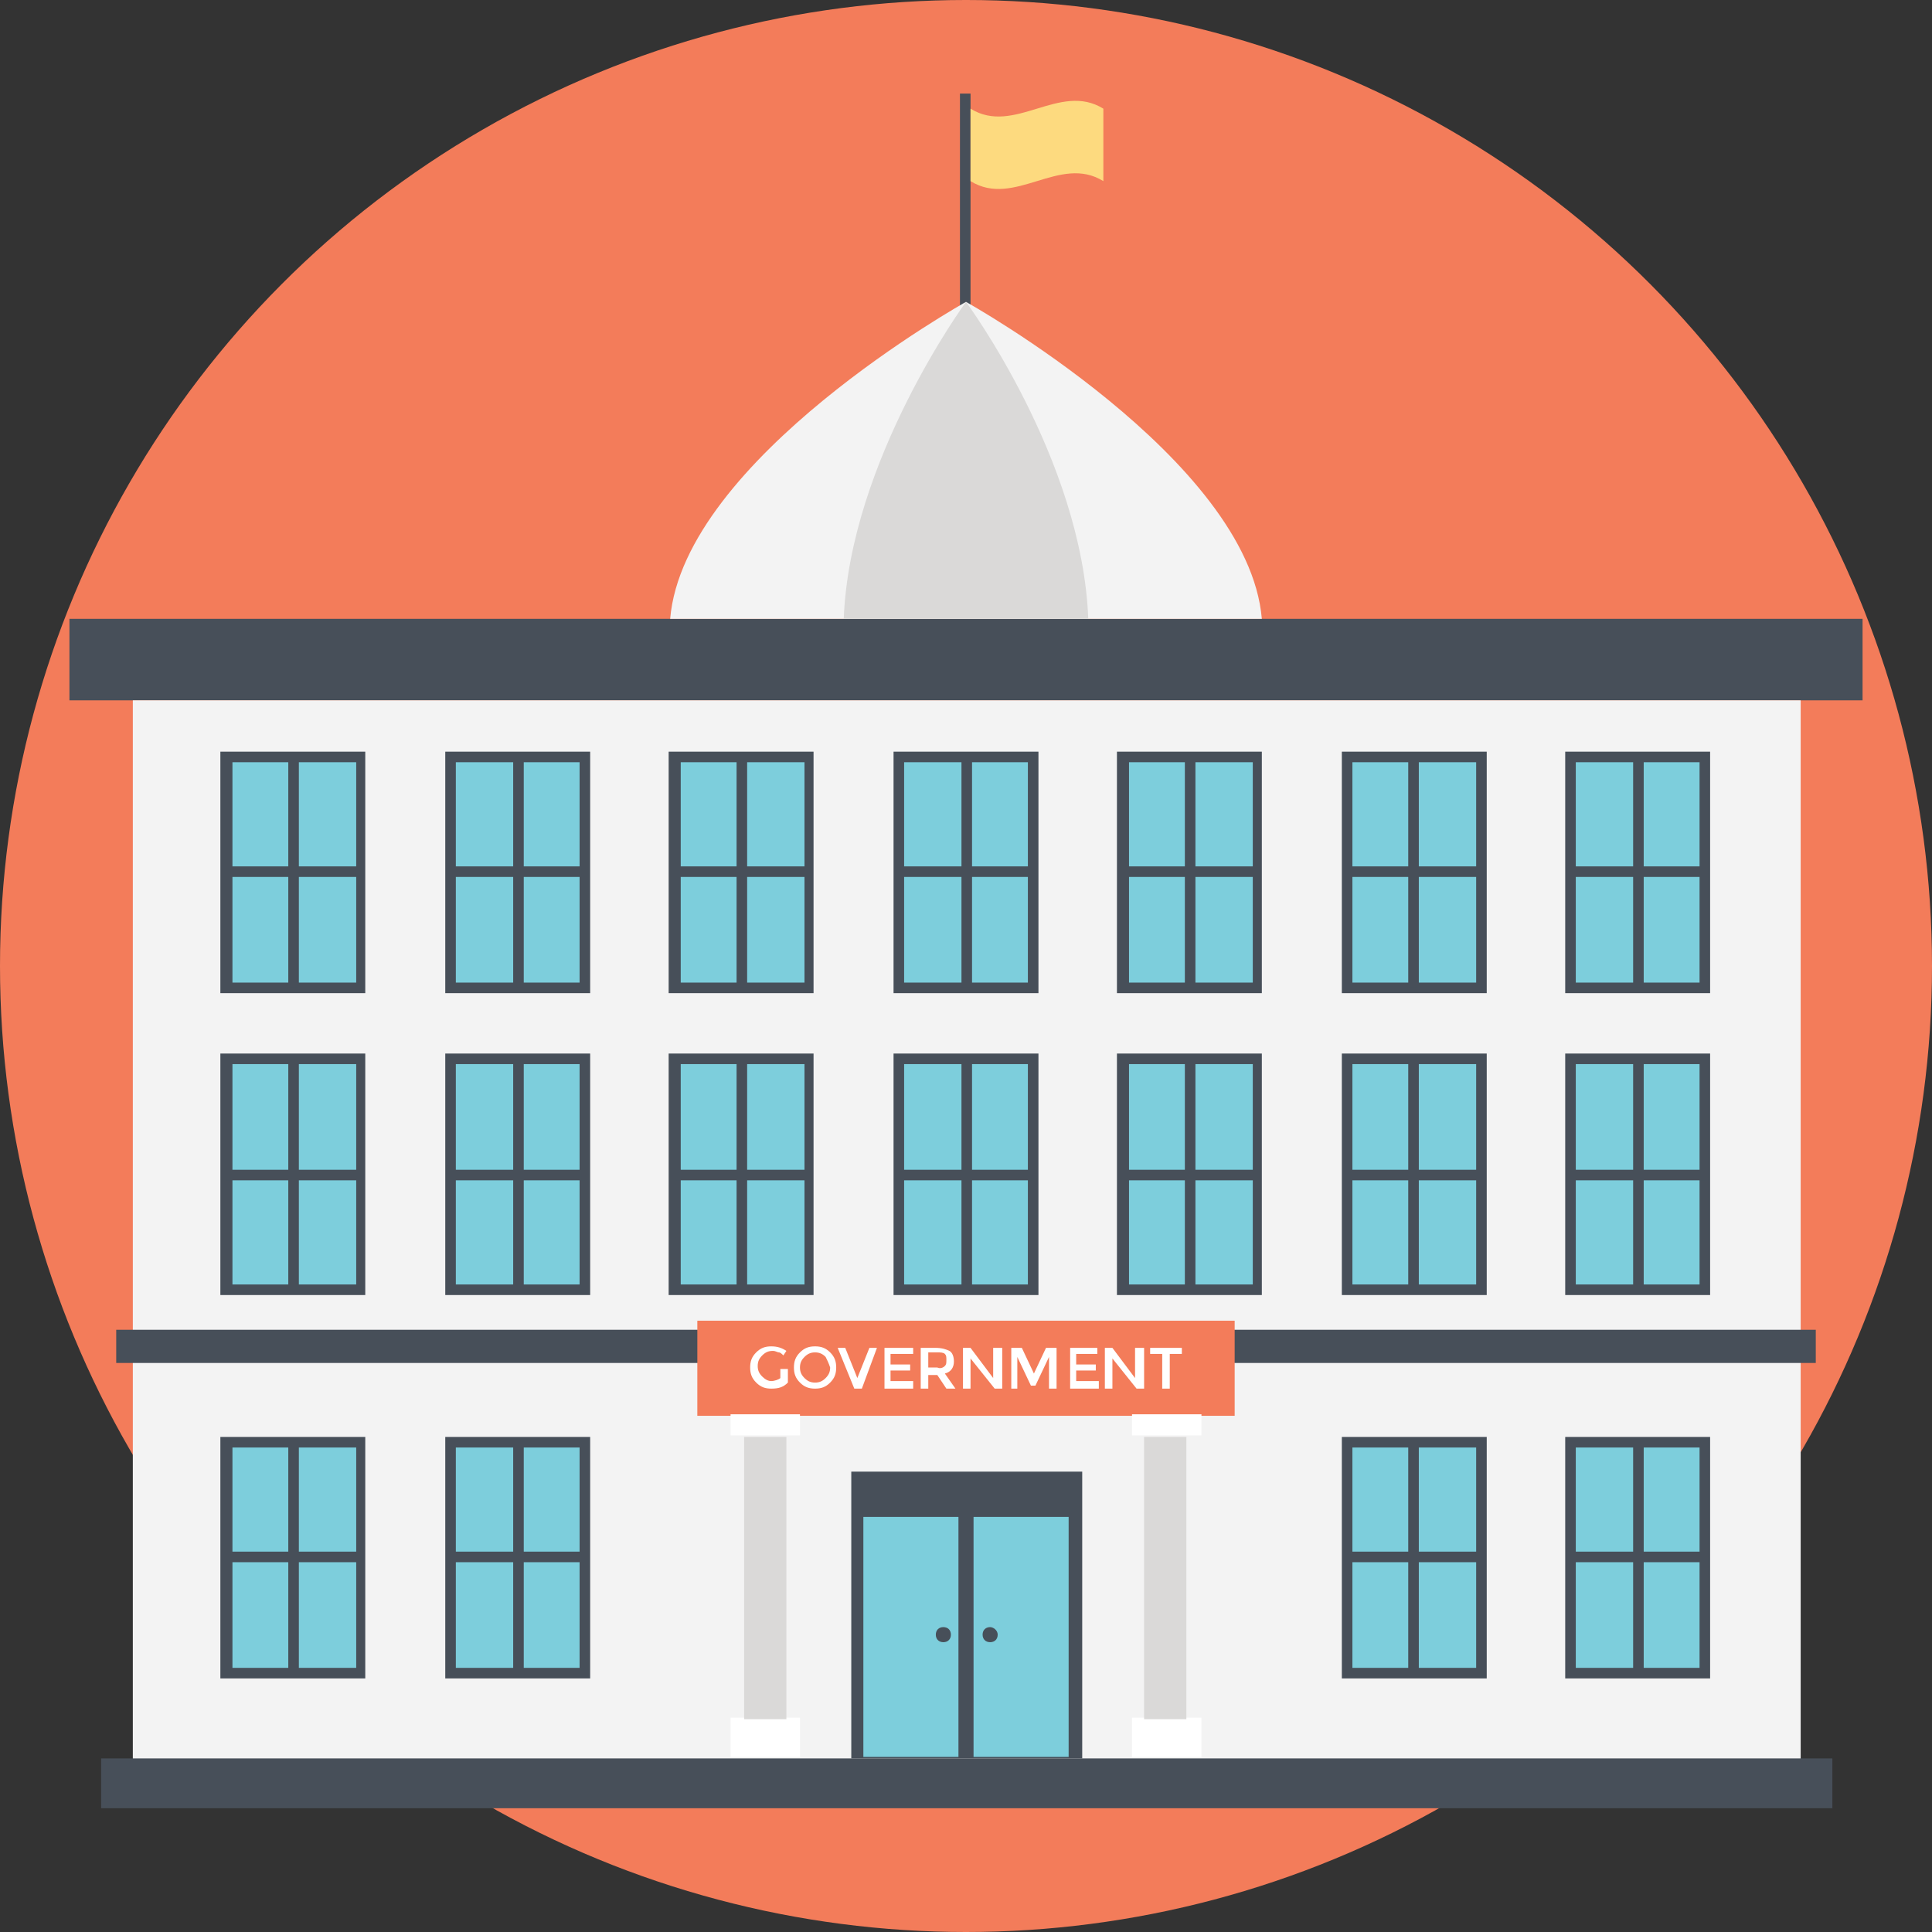 <?xml version="1.0" encoding="UTF-8"?>
<!DOCTYPE svg PUBLIC '-//W3C//DTD SVG 1.0//EN'
          'http://www.w3.org/TR/2001/REC-SVG-20010904/DTD/svg10.dtd'>
<svg height="128.0" preserveAspectRatio="xMidYMid meet" version="1.0" viewBox="0.0 0.0 128.0 128.0" width="128.0" xmlns="http://www.w3.org/2000/svg" xmlns:xlink="http://www.w3.org/1999/xlink" zoomAndPan="magnify"
><rect x="0.0" y="0.0" width="128.0" height="128.0" fill="#333333" stroke="none"/><g
  ><g
    ><g
      ><g
        ><g
          ><g id="change1_1"
            ><circle cx="64" cy="64" fill="#F37C5A" r="64"
            /></g
          ></g
        ></g
      ></g
      ><g
      ><g
        ><g
          ><g
            ><g
              ><g
                ><g id="change2_8"
                  ><path d="M63.6 6.2H64.3V23.2H63.6z" fill="#474F59"
                  /></g
                ></g
              ></g
            ></g
            ><g
            ><g
              ><g
                ><g id="change3_1"
                  ><path d="M73.1,12c-2.9-1.8-5.9,1.8-8.8,0c0-1.3,0-3.5,0-4.8c2.9,1.8,5.9-1.8,8.8,0 C73.1,8.5,73.1,10.7,73.1,12z" fill="#FDDA7F"
                  /></g
                ></g
              ></g
            ></g
          ></g
          ><g
          ><g
            ><g
              ><g
                ><g id="change2_37"
                  ><path d="M4.6 41H123.4V46.4H4.6z" fill="#474F59"
                  /></g
                ></g
              ></g
            ></g
            ><g
            ><g
              ><g
                ><g id="change4_2"
                  ><path d="M8.8 46.4H119.3V117.3H8.8z" fill="#F3F3F3"
                  /></g
                ></g
              ></g
            ></g
            ><g
            ><g
              ><g
                ><g id="change2_3"
                  ><path d="M7.7 88.1H120.3V90.3H7.7z" fill="#474F59"
                  /></g
                ></g
              ></g
            ></g
          ></g
          ><g
          ><g
            ><g
              ><g id="change4_1"
                ><path d="M83.6,41c-0.9-10.6-19.6-21-19.6-21S45.3,30.4,44.4,41H83.6z" fill="#F3F3F3"
                /></g
              ></g
            ></g
          ></g
          ><g
          ><g
            ><g
              ><g id="change5_3"
                ><path d="M72.1,41c-0.4-10.6-8.1-21-8.1-21s-7.7,10.5-8.1,21H72.1z" fill="#DAD9D8"
                /></g
              ></g
            ></g
          ></g
          ><g
          ><g
            ><g
              ><g
                ><g
                  ><g id="change6_8"
                    ><path d="M15 70.2H23.9V85.4H15z" fill="#7DCEDC"
                    /></g
                  ></g
                  ><g
                  ><g id="change2_31"
                    ><path d="M24.2,85.8h-9.6V69.8h9.6V85.8z M15.4,85.1h8.2V70.5h-8.2V85.1z" fill="#474F59"
                    /></g
                  ></g
                ></g
              ></g
              ><g
              ><g
                ><g
                  ><g
                    ><g id="change2_57"
                      ><path d="M15 77.5H23.9V78.2H15z" fill="#474F59"
                      /></g
                    ></g
                  ></g
                ></g
                ><g
                ><g
                  ><g id="change2_34"
                    ><path d="M19.1 70.2H19.8V85.4H19.1z" fill="#474F59"
                    /></g
                  ></g
                ></g
              ></g
            ></g
            ><g
            ><g
              ><g
                ><g
                  ><g id="change6_7"
                    ><path d="M29.9 70.2H38.8V85.4H29.9z" fill="#7DCEDC"
                    /></g
                  ></g
                  ><g
                  ><g id="change2_30"
                    ><path d="M39.1,85.8h-9.6V69.8h9.6V85.8z M30.2,85.1h8.2V70.5h-8.2V85.1z" fill="#474F59"
                    /></g
                  ></g
                ></g
              ></g
              ><g
              ><g
                ><g
                  ><g
                    ><g id="change2_25"
                      ><path d="M29.9 77.5H38.8V78.2H29.9z" fill="#474F59"
                      /></g
                    ></g
                  ></g
                ></g
                ><g
                ><g
                  ><g id="change2_55"
                    ><path d="M34 70.2H34.7V85.4H34z" fill="#474F59"
                    /></g
                  ></g
                ></g
              ></g
            ></g
            ><g
            ><g
              ><g
                ><g
                  ><g id="change6_13"
                    ><path d="M44.7 70.2H53.6V85.4H44.7z" fill="#7DCEDC"
                    /></g
                  ></g
                  ><g
                  ><g id="change2_27"
                    ><path d="M53.9,85.8h-9.6V69.8h9.6V85.8z M45.1,85.1h8.2V70.5h-8.2V85.1z" fill="#474F59"
                    /></g
                  ></g
                ></g
              ></g
              ><g
              ><g
                ><g
                  ><g
                    ><g id="change2_26"
                      ><path d="M44.7 77.5H53.6V78.2H44.7z" fill="#474F59"
                      /></g
                    ></g
                  ></g
                ></g
                ><g
                ><g
                  ><g id="change2_39"
                    ><path d="M48.8 70.2H49.5V85.4H48.8z" fill="#474F59"
                    /></g
                  ></g
                ></g
              ></g
            ></g
            ><g
            ><g
              ><g
                ><g
                  ><g id="change6_15"
                    ><path d="M59.6 70.2H68.5V85.4H59.6z" fill="#7DCEDC"
                    /></g
                  ></g
                  ><g
                  ><g id="change2_23"
                    ><path d="M68.8,85.8h-9.6V69.8h9.6V85.8z M59.9,85.1h8.2V70.5h-8.2V85.1z" fill="#474F59"
                    /></g
                  ></g
                ></g
              ></g
              ><g
              ><g
                ><g
                  ><g
                    ><g id="change2_38"
                      ><path d="M59.6 77.5H68.5V78.2H59.6z" fill="#474F59"
                      /></g
                    ></g
                  ></g
                ></g
                ><g
                ><g
                  ><g id="change2_51"
                    ><path d="M63.7 70.2H64.4V85.4H63.7z" fill="#474F59"
                    /></g
                  ></g
                ></g
              ></g
            ></g
            ><g
            ><g
              ><g
                ><g
                  ><g id="change6_16"
                    ><path d="M74.4 70.2H83.3V85.4H74.4z" fill="#7DCEDC"
                    /></g
                  ></g
                  ><g
                  ><g id="change2_5"
                    ><path d="M83.6,85.8h-9.6V69.8h9.6V85.8z M74.8,85.1h8.2V70.5h-8.2V85.1z" fill="#474F59"
                    /></g
                  ></g
                ></g
              ></g
              ><g
              ><g
                ><g
                  ><g
                    ><g id="change2_6"
                      ><path d="M74.4 77.5H83.3V78.2H74.4z" fill="#474F59"
                      /></g
                    ></g
                  ></g
                ></g
                ><g
                ><g
                  ><g id="change2_24"
                    ><path d="M78.5 70.2H79.2V85.4H78.5z" fill="#474F59"
                    /></g
                  ></g
                ></g
              ></g
            ></g
            ><g
            ><g
              ><g
                ><g
                  ><g id="change6_10"
                    ><path d="M89.3 70.2H98.2V85.4H89.3z" fill="#7DCEDC"
                    /></g
                  ></g
                  ><g
                  ><g id="change2_46"
                    ><path d="M98.5,85.8h-9.6V69.8h9.6V85.8z M89.6,85.1h8.2V70.5h-8.2V85.1z" fill="#474F59"
                    /></g
                  ></g
                ></g
              ></g
              ><g
              ><g
                ><g
                  ><g
                    ><g id="change2_58"
                      ><path d="M89.3 77.5H98.2V78.2H89.3z" fill="#474F59"
                      /></g
                    ></g
                  ></g
                ></g
                ><g
                ><g
                  ><g id="change2_45"
                    ><path d="M93.3 70.2H94V85.4H93.3z" fill="#474F59"
                    /></g
                  ></g
                ></g
              ></g
            ></g
            ><g
            ><g
              ><g
                ><g
                  ><g id="change6_6"
                    ><path d="M104.1 70.2H113V85.4H104.1z" fill="#7DCEDC"
                    /></g
                  ></g
                  ><g
                  ><g id="change2_35"
                    ><path d="M113.3,85.8h-9.6V69.8h9.6V85.8z M104.4,85.1h8.2V70.5h-8.2V85.1z" fill="#474F59"
                    /></g
                  ></g
                ></g
              ></g
              ><g
              ><g
                ><g
                  ><g
                    ><g id="change2_20"
                      ><path d="M104.1 77.5H113V78.2H104.1z" fill="#474F59"
                      /></g
                    ></g
                  ></g
                ></g
                ><g
                ><g
                  ><g id="change2_15"
                    ><path d="M108.2 70.2H108.9V85.4H108.2z" fill="#474F59"
                    /></g
                  ></g
                ></g
              ></g
            ></g
          ></g
          ><g
          ><g
            ><g
              ><g
                ><g
                  ><g id="change6_9"
                    ><path d="M15 95.6H23.9V110.8H15z" fill="#7DCEDC"
                    /></g
                  ></g
                  ><g
                  ><g id="change2_32"
                    ><path d="M24.2,111.2h-9.6V95.2h9.6V111.2z M15.4,110.5h8.2V95.9h-8.2V110.5z" fill="#474F59"
                    /></g
                  ></g
                ></g
              ></g
              ><g
              ><g
                ><g
                  ><g
                    ><g id="change2_47"
                      ><path d="M15 102.8H23.9V103.5H15z" fill="#474F59"
                      /></g
                    ></g
                  ></g
                ></g
                ><g
                ><g
                  ><g id="change2_52"
                    ><path d="M19.1 95.6H19.8V110.8H19.1z" fill="#474F59"
                    /></g
                  ></g
                ></g
              ></g
            ></g
            ><g
            ><g
              ><g
                ><g
                  ><g id="change6_4"
                    ><path d="M29.9 95.6H38.8V110.8H29.9z" fill="#7DCEDC"
                    /></g
                  ></g
                  ><g
                  ><g id="change2_18"
                    ><path d="M39.1,111.2h-9.6V95.2h9.6V111.2z M30.2,110.5h8.2V95.9h-8.2V110.5z" fill="#474F59"
                    /></g
                  ></g
                ></g
              ></g
              ><g
              ><g
                ><g
                  ><g
                    ><g id="change2_1"
                      ><path d="M29.9 102.8H38.8V103.5H29.9z" fill="#474F59"
                      /></g
                    ></g
                  ></g
                ></g
                ><g
                ><g
                  ><g id="change2_9"
                    ><path d="M34 95.6H34.7V110.8H34z" fill="#474F59"
                    /></g
                  ></g
                ></g
              ></g
            ></g
            ><g
            ><g
              ><g
                ><g
                  ><g id="change6_11"
                    ><path d="M89.3 95.6H98.2V110.8H89.3z" fill="#7DCEDC"
                    /></g
                  ></g
                  ><g
                  ><g id="change2_53"
                    ><path d="M98.5,111.2h-9.6V95.2h9.6V111.2z M89.6,110.5h8.2V95.9h-8.2V110.5z" fill="#474F59"
                    /></g
                  ></g
                ></g
              ></g
              ><g
              ><g
                ><g
                  ><g
                    ><g id="change2_4"
                      ><path d="M89.3 102.8H98.2V103.5H89.3z" fill="#474F59"
                      /></g
                    ></g
                  ></g
                ></g
                ><g
                ><g
                  ><g id="change2_22"
                    ><path d="M93.3 95.6H94V110.8H93.3z" fill="#474F59"
                    /></g
                  ></g
                ></g
              ></g
            ></g
            ><g
            ><g
              ><g
                ><g
                  ><g id="change6_1"
                    ><path d="M104.1 95.6H113V110.8H104.1z" fill="#7DCEDC"
                    /></g
                  ></g
                  ><g
                  ><g id="change2_28"
                    ><path d="M113.3,111.2h-9.6V95.2h9.6V111.2z M104.4,110.5h8.2V95.9h-8.2V110.5z" fill="#474F59"
                    /></g
                  ></g
                ></g
              ></g
              ><g
              ><g
                ><g
                  ><g
                    ><g id="change2_33"
                      ><path d="M104.1 102.8H113V103.5H104.1z" fill="#474F59"
                      /></g
                    ></g
                  ></g
                ></g
                ><g
                ><g
                  ><g id="change2_10"
                    ><path d="M108.2 95.6H108.9V110.8H108.2z" fill="#474F59"
                    /></g
                  ></g
                ></g
              ></g
            ></g
          ></g
          ><g
          ><g
            ><g
              ><g
                ><g
                  ><g id="change6_2"
                    ><path d="M15 50.2H23.9V65.4H15z" fill="#7DCEDC"
                    /></g
                  ></g
                  ><g
                  ><g id="change2_59"
                    ><path d="M24.2,65.8h-9.6V49.8h9.6V65.8z M15.4,65.1h8.2V50.5h-8.2V65.1z" fill="#474F59"
                    /></g
                  ></g
                ></g
              ></g
              ><g
              ><g
                ><g
                  ><g
                    ><g id="change2_12"
                      ><path d="M15 57.4H23.9V58.1H15z" fill="#474F59"
                      /></g
                    ></g
                  ></g
                ></g
                ><g
                ><g
                  ><g id="change2_60"
                    ><path d="M19.1 50.2H19.8V65.4H19.1z" fill="#474F59"
                    /></g
                  ></g
                ></g
              ></g
            ></g
            ><g
            ><g
              ><g
                ><g
                  ><g id="change6_3"
                    ><path d="M29.9 50.2H38.8V65.4H29.9z" fill="#7DCEDC"
                    /></g
                  ></g
                  ><g
                  ><g id="change2_11"
                    ><path d="M39.1,65.8h-9.6V49.8h9.6V65.8z M30.2,65.1h8.2V50.5h-8.2V65.1z" fill="#474F59"
                    /></g
                  ></g
                ></g
              ></g
              ><g
              ><g
                ><g
                  ><g
                    ><g id="change2_14"
                      ><path d="M29.9 57.4H38.8V58.1H29.9z" fill="#474F59"
                      /></g
                    ></g
                  ></g
                ></g
                ><g
                ><g
                  ><g id="change2_19"
                    ><path d="M34 50.2H34.7V65.4H34z" fill="#474F59"
                    /></g
                  ></g
                ></g
              ></g
            ></g
            ><g
            ><g
              ><g
                ><g
                  ><g id="change6_18"
                    ><path d="M44.7 50.2H53.6V65.4H44.7z" fill="#7DCEDC"
                    /></g
                  ></g
                  ><g
                  ><g id="change2_41"
                    ><path d="M53.9,65.8h-9.6V49.8h9.6V65.8z M45.1,65.1h8.2V50.5h-8.2V65.1z" fill="#474F59"
                    /></g
                  ></g
                ></g
              ></g
              ><g
              ><g
                ><g
                  ><g
                    ><g id="change2_21"
                      ><path d="M44.7 57.4H53.6V58.1H44.7z" fill="#474F59"
                      /></g
                    ></g
                  ></g
                ></g
                ><g
                ><g
                  ><g id="change2_29"
                    ><path d="M48.8 50.2H49.5V65.4H48.8z" fill="#474F59"
                    /></g
                  ></g
                ></g
              ></g
            ></g
            ><g
            ><g
              ><g
                ><g
                  ><g id="change6_12"
                    ><path d="M59.6 50.2H68.5V65.4H59.6z" fill="#7DCEDC"
                    /></g
                  ></g
                  ><g
                  ><g id="change2_48"
                    ><path d="M68.8,65.8h-9.6V49.8h9.6V65.8z M59.9,65.1h8.2V50.5h-8.2V65.1z" fill="#474F59"
                    /></g
                  ></g
                ></g
              ></g
              ><g
              ><g
                ><g
                  ><g
                    ><g id="change2_54"
                      ><path d="M59.6 57.4H68.5V58.1H59.6z" fill="#474F59"
                      /></g
                    ></g
                  ></g
                ></g
                ><g
                ><g
                  ><g id="change2_50"
                    ><path d="M63.7 50.2H64.4V65.4H63.7z" fill="#474F59"
                    /></g
                  ></g
                ></g
              ></g
            ></g
            ><g
            ><g
              ><g
                ><g
                  ><g id="change6_20"
                    ><path d="M74.4 50.2H83.3V65.4H74.4z" fill="#7DCEDC"
                    /></g
                  ></g
                  ><g
                  ><g id="change2_40"
                    ><path d="M83.6,65.8h-9.6V49.8h9.6V65.8z M74.8,65.1h8.2V50.5h-8.2V65.1z" fill="#474F59"
                    /></g
                  ></g
                ></g
              ></g
              ><g
              ><g
                ><g
                  ><g
                    ><g id="change2_36"
                      ><path d="M74.4 57.4H83.3V58.1H74.4z" fill="#474F59"
                      /></g
                    ></g
                  ></g
                ></g
                ><g
                ><g
                  ><g id="change2_16"
                    ><path d="M78.5 50.2H79.2V65.4H78.5z" fill="#474F59"
                    /></g
                  ></g
                ></g
              ></g
            ></g
            ><g
            ><g
              ><g
                ><g
                  ><g id="change6_19"
                    ><path d="M89.3 50.2H98.2V65.4H89.3z" fill="#7DCEDC"
                    /></g
                  ></g
                  ><g
                  ><g id="change2_43"
                    ><path d="M98.5,65.8h-9.6V49.8h9.6V65.8z M89.6,65.1h8.2V50.5h-8.2V65.1z" fill="#474F59"
                    /></g
                  ></g
                ></g
              ></g
              ><g
              ><g
                ><g
                  ><g
                    ><g id="change2_44"
                      ><path d="M89.3 57.4H98.2V58.1H89.3z" fill="#474F59"
                      /></g
                    ></g
                  ></g
                ></g
                ><g
                ><g
                  ><g id="change2_13"
                    ><path d="M93.3 50.2H94V65.4H93.3z" fill="#474F59"
                    /></g
                  ></g
                ></g
              ></g
            ></g
            ><g
            ><g
              ><g
                ><g
                  ><g id="change6_14"
                    ><path d="M104.1 50.2H113V65.4H104.1z" fill="#7DCEDC"
                    /></g
                  ></g
                  ><g
                  ><g id="change2_7"
                    ><path d="M113.3,65.8h-9.6V49.8h9.6V65.8z M104.4,65.1h8.2V50.5h-8.2V65.1z" fill="#474F59"
                    /></g
                  ></g
                ></g
              ></g
              ><g
              ><g
                ><g
                  ><g
                    ><g id="change2_49"
                      ><path d="M104.1 57.4H113V58.1H104.1z" fill="#474F59"
                      /></g
                    ></g
                  ></g
                ></g
                ><g
                ><g
                  ><g id="change2_2"
                    ><path d="M108.2 50.2H108.9V65.4H108.2z" fill="#474F59"
                    /></g
                  ></g
                ></g
              ></g
            ></g
          ></g
          ><g
          ><g
            ><g
              ><g
                ><g id="change1_2"
                  ><path d="M46.2 87.5H81.8V93.8H46.2z" fill="#F37C5A"
                  /></g
                ></g
              ></g
            ></g
          ></g
          ><g
          ><g
            ><g
              ><g
                ><g
                  ><g id="change2_61"
                    ><path d="M56.4 97.5H71.7V116.5H56.4z" fill="#474F59"
                    /></g
                  ></g
                ></g
              ></g
              ><g
              ><g
                ><g
                  ><g id="change6_5"
                    ><path d="M57.2 100.5H63.5V116.4H57.2z" fill="#7DCEDC"
                    /></g
                  ></g
                ></g
                ><g
                ><g
                  ><g id="change6_17"
                    ><path d="M64.5 100.5H70.8V116.4H64.5z" fill="#7DCEDC"
                    /></g
                  ></g
                ></g
              ></g
            ></g
            ><g
            ><g
              ><g
                ><g
                  ><g id="change2_42"
                    ><path d="M66.1,108.3c0,0.3-0.2,0.5-0.5,0.5c-0.3,0-0.5-0.2-0.5-0.5c0-0.3,0.2-0.5,0.5-0.5 C65.8,107.8,66.1,108,66.1,108.3z" fill="#474F59"
                    /></g
                  ></g
                ></g
              ></g
              ><g
              ><g
                ><g
                  ><g id="change2_17"
                    ><path d="M63,108.3c0,0.3-0.2,0.5-0.5,0.5c-0.3,0-0.5-0.2-0.5-0.5c0-0.3,0.2-0.5,0.5-0.5 C62.8,107.8,63,108,63,108.3z" fill="#474F59"
                    /></g
                  ></g
                ></g
              ></g
            ></g
          ></g
          ><g
          ><g
            ><g
              ><g id="change2_56"
                ><path d="M6.7 116.5H121.4V119.8H6.7z" fill="#474F59"
                /></g
              ></g
            ></g
          ></g
        ></g
        ><g
        ><g
          ><g
            ><g
              ><g
                ><g id="change7_10"
                  ><path d="M48.4 93.7H53V95.1H48.4z" fill="#FFF"
                  /></g
                ></g
              ></g
            ></g
            ><g
            ><g
              ><g
                ><g id="change7_13"
                  ><path d="M48.4 113.8H53V116.4H48.4z" fill="#FFF"
                  /></g
                ></g
              ></g
            ></g
            ><g
            ><g
              ><g
                ><g id="change5_2"
                  ><path d="M49.3 95.2H52.1V113.9H49.3z" fill="#DAD9D8"
                  /></g
                ></g
              ></g
            ></g
          ></g
          ><g
          ><g
            ><g
              ><g
                ><g id="change7_14"
                  ><path d="M75 93.7H79.6V95.1H75z" fill="#FFF"
                  /></g
                ></g
              ></g
            ></g
            ><g
            ><g
              ><g
                ><g id="change7_4"
                  ><path d="M75 113.8H79.6V116.4H75z" fill="#FFF"
                  /></g
                ></g
              ></g
            ></g
            ><g
            ><g
              ><g
                ><g id="change5_1"
                  ><path d="M75.8 95.2H78.6V113.9H75.8z" fill="#DAD9D8"
                  /></g
                ></g
              ></g
            ></g
          ></g
        ></g
        ><g
        ><g
          ><g
            ><g
              ><g id="change7_9"
                ><path d="M51.7,90.7h0.5v0.9c-0.3,0.3-0.6,0.4-1.1,0.4c-0.4,0-0.7-0.1-1-0.4c-0.3-0.3-0.4-0.6-0.4-1 s0.1-0.7,0.4-1s0.6-0.4,1-0.4c0.4,0,0.7,0.1,1,0.3l-0.2,0.3c-0.1-0.1-0.2-0.2-0.3-0.2c-0.1,0-0.2-0.1-0.4-0.1 c-0.3,0-0.5,0.1-0.7,0.3c-0.2,0.2-0.3,0.4-0.3,0.7c0,0.3,0.1,0.5,0.3,0.7c0.2,0.2,0.4,0.3,0.6,0.3s0.5-0.1,0.6-0.2V90.7z" fill="#FFF"
                /></g
              ></g
            ></g
            ><g
            ><g
              ><g id="change7_11"
                ><path d="M55,91.6c-0.3,0.3-0.6,0.4-1,0.4s-0.7-0.1-1-0.4c-0.3-0.3-0.4-0.6-0.4-1c0-0.4,0.1-0.7,0.4-1 c0.3-0.3,0.6-0.4,1-0.4s0.7,0.1,1,0.4s0.4,0.6,0.4,1C55.4,91,55.3,91.3,55,91.6z M54.7,89.9c-0.2-0.2-0.4-0.3-0.7-0.3 s-0.5,0.1-0.7,0.3c-0.2,0.2-0.3,0.4-0.3,0.7c0,0.3,0.1,0.5,0.3,0.7c0.2,0.2,0.4,0.3,0.7,0.3s0.5-0.1,0.7-0.3 c0.2-0.2,0.3-0.4,0.3-0.7C54.9,90.3,54.8,90.1,54.7,89.9z" fill="#FFF"
                /></g
              ></g
            ></g
            ><g
            ><g
              ><g id="change7_3"
                ><path d="M57.1,92h-0.5l-1.1-2.7h0.5l0.8,2l0.8-2h0.5L57.1,92z" fill="#FFF"
                /></g
              ></g
            ></g
            ><g
            ><g
              ><g id="change7_6"
                ><path d="M60.5,89.3v0.4H59v0.7h1.3v0.4H59v0.7h1.5V92h-1.9v-2.7H60.5z" fill="#FFF"
                /></g
              ></g
            ></g
            ><g
            ><g
              ><g id="change7_2"
                ><path d="M63.2,90.2c0,0.4-0.2,0.7-0.6,0.8l0.7,1h-0.6l-0.6-0.9h-0.6V92h-0.5v-2.7h1c0.4,0,0.7,0.1,0.9,0.2 C63.1,89.6,63.2,89.9,63.2,90.2z M62.6,90.5c0.1-0.1,0.1-0.2,0.1-0.4s0-0.3-0.1-0.4c-0.1-0.1-0.3-0.1-0.5-0.1h-0.6v1h0.6 C62.3,90.7,62.5,90.6,62.6,90.5z" fill="#FFF"
                /></g
              ></g
            ></g
            ><g
            ><g
              ><g id="change7_5"
                ><path d="M65.9,89.3h0.5V92h-0.5L64.3,90V92h-0.5v-2.7h0.5l1.5,2V89.3z" fill="#FFF"
                /></g
              ></g
            ></g
            ><g
            ><g
              ><g id="change7_7"
                ><path d="M67.5,92h-0.5v-2.7h0.7l0.8,1.7l0.8-1.7h0.7V92h-0.5v-2.1l-0.9,1.9h-0.3l-0.9-1.9V92z" fill="#FFF"
                /></g
              ></g
            ></g
            ><g
            ><g
              ><g id="change7_1"
                ><path d="M72.7,89.3v0.4h-1.4v0.7h1.3v0.4h-1.3v0.7h1.5V92h-1.9v-2.7H72.7z" fill="#FFF"
                /></g
              ></g
            ></g
            ><g
            ><g
              ><g id="change7_12"
                ><path d="M75.3,89.3h0.5V92h-0.5L73.7,90V92h-0.5v-2.7h0.5l1.5,2V89.3z" fill="#FFF"
                /></g
              ></g
            ></g
            ><g
            ><g
              ><g id="change7_8"
                ><path d="M77.5,89.7V92H77v-2.3h-0.8v-0.4h2.1v0.4H77.5z" fill="#FFF"
                /></g
              ></g
            ></g
          ></g
        ></g
      ></g
    ></g
  ></g
></svg
>
